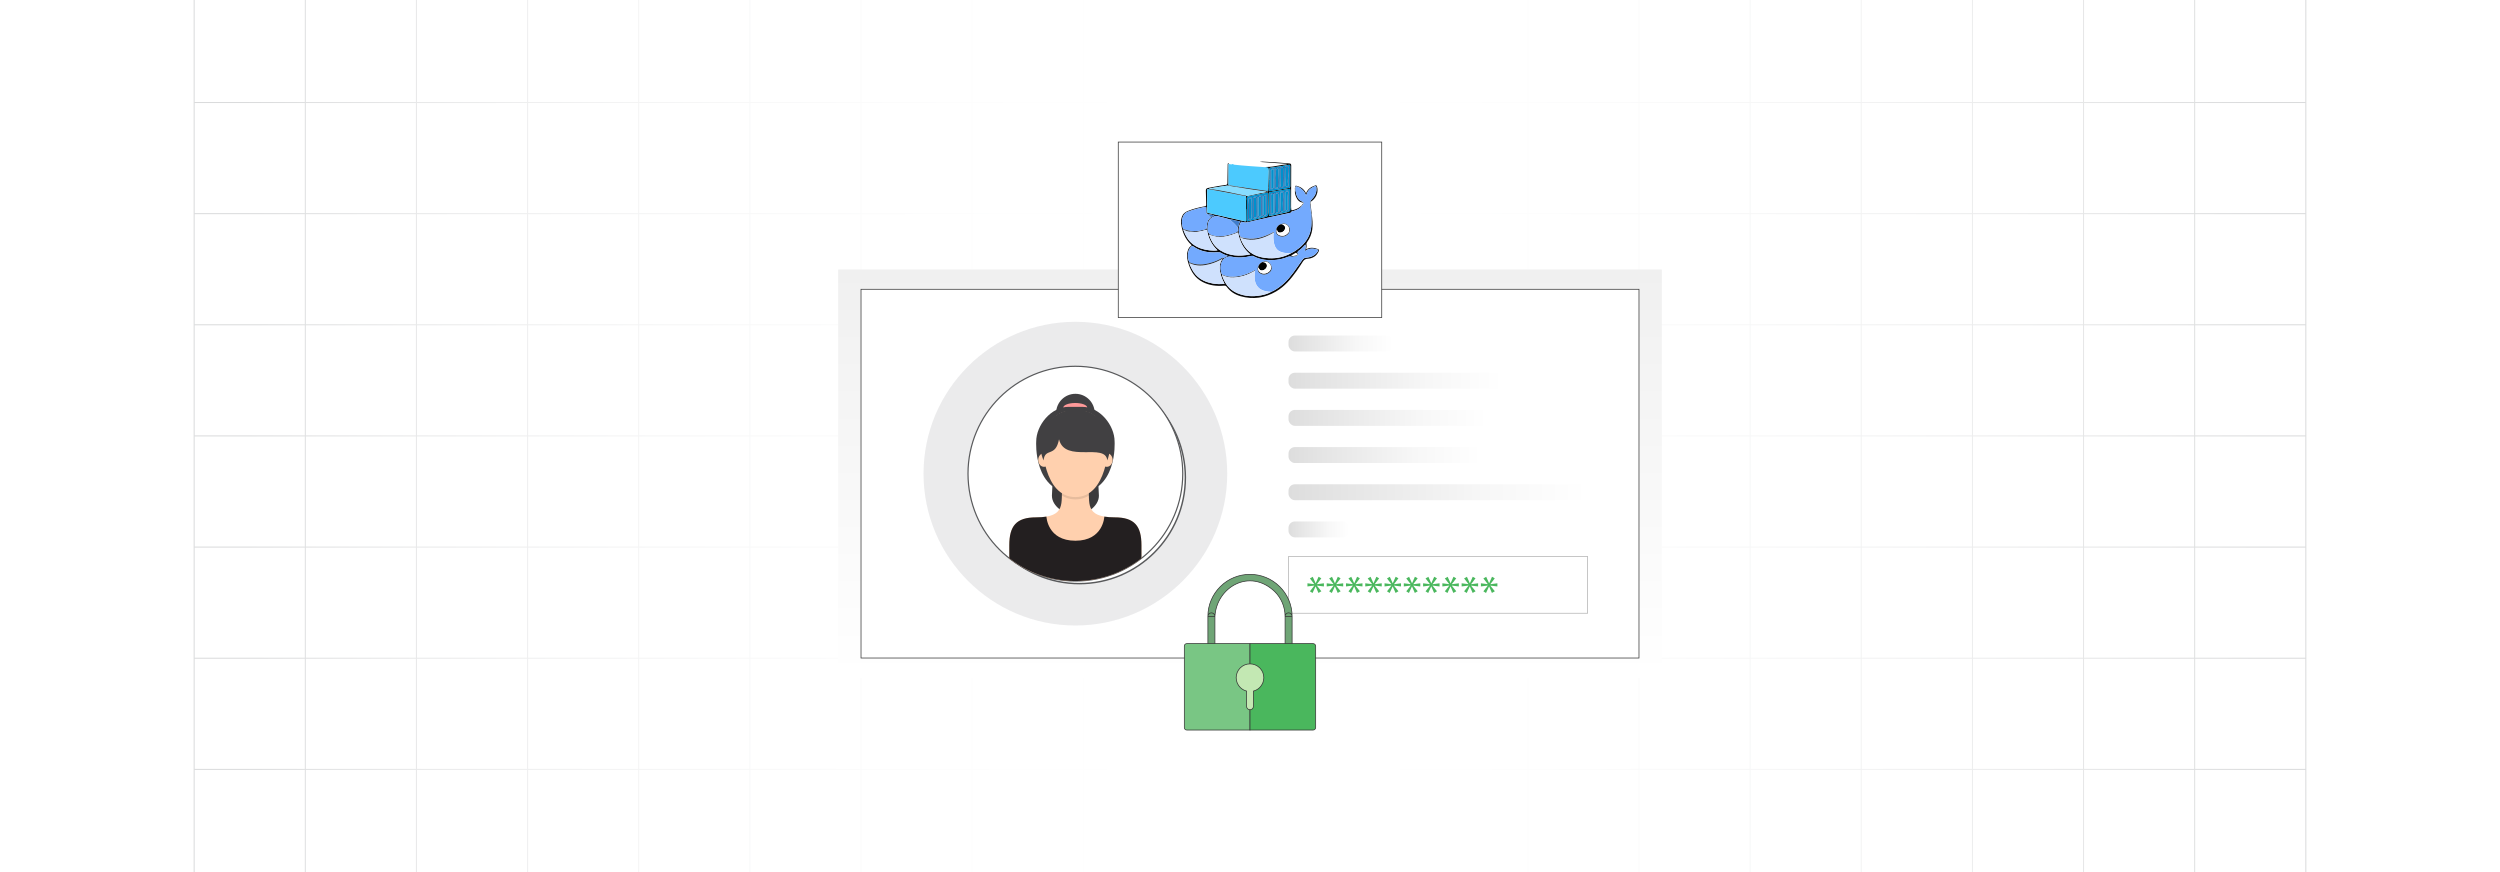 <?xml version="1.0" encoding="UTF-8"?><svg id="Layer_1" xmlns="http://www.w3.org/2000/svg" xmlns:xlink="http://www.w3.org/1999/xlink" viewBox="0 0 860 300"><defs><clipPath id="clippath"><rect y="-.038" width="860" height="300.076" fill="none" stroke-width="0"/></clipPath><clipPath id="clippath-1"><rect y="-.038" width="860" height="300.076" fill="none" stroke-width="0"/></clipPath><clipPath id="clippath-2"><rect y="-.038" width="860" height="300.076" fill="none" stroke-width="0"/></clipPath><linearGradient id="linear-gradient" x1="83.454" y1="149.981" x2="776.546" y2="149.981" gradientUnits="userSpaceOnUse"><stop offset="0" stop-color="#fff" stop-opacity="0"/><stop offset=".039" stop-color="#fff" stop-opacity=".179"/><stop offset=".087" stop-color="#fff" stop-opacity=".369"/><stop offset=".137" stop-color="#fff" stop-opacity=".539"/><stop offset=".189" stop-color="#fff" stop-opacity=".681"/><stop offset=".244" stop-color="#fff" stop-opacity=".797"/><stop offset=".301" stop-color="#fff" stop-opacity=".887"/><stop offset=".363" stop-color="#fff" stop-opacity=".951"/><stop offset=".432" stop-color="#fff" stop-opacity=".988"/><stop offset=".523" stop-color="#fff"/><stop offset=".583" stop-color="#fff" stop-opacity=".984"/><stop offset=".643" stop-color="#fff" stop-opacity=".937"/><stop offset=".703" stop-color="#fff" stop-opacity=".858"/><stop offset=".763" stop-color="#fff" stop-opacity=".747"/><stop offset=".823" stop-color="#fff" stop-opacity=".604"/><stop offset=".883" stop-color="#fff" stop-opacity=".428"/><stop offset=".943" stop-color="#fff" stop-opacity=".225"/><stop offset="1" stop-color="#fff" stop-opacity="0"/></linearGradient><linearGradient id="linear-gradient-2" x1="430" y1="233.166" x2="430" y2="92.706" gradientUnits="userSpaceOnUse"><stop offset=".004" stop-color="#fff"/><stop offset="1" stop-color="#f0f0f0"/></linearGradient><linearGradient id="linear-gradient-3" x1="443.247" y1="118.168" x2="479.178" y2="118.168" gradientUnits="userSpaceOnUse"><stop offset="0" stop-color="#ddd"/><stop offset=".136" stop-color="#e3e3e3"/><stop offset=".652" stop-color="#f7f7f7"/><stop offset="1" stop-color="#fff"/></linearGradient><linearGradient id="linear-gradient-4" y1="130.959" x2="516.905" y2="130.959" xlink:href="#linear-gradient-3"/><linearGradient id="linear-gradient-5" y1="143.75" x2="511.679" y2="143.75" xlink:href="#linear-gradient-3"/><linearGradient id="linear-gradient-6" y1="156.541" x2="509.555" y2="156.541" xlink:href="#linear-gradient-3"/><linearGradient id="linear-gradient-7" y1="169.332" x2="546.139" y2="169.332" xlink:href="#linear-gradient-3"/><linearGradient id="linear-gradient-8" y1="182.123" x2="464.152" y2="182.123" xlink:href="#linear-gradient-3"/><filter id="drop-shadow-1" filterUnits="userSpaceOnUse"><feOffset dx="1.354" dy="1.354"/><feGaussianBlur result="blur" stdDeviation="2.031"/><feFlood flood-color="#333" flood-opacity=".07"/><feComposite in2="blur" operator="in"/><feComposite in="SourceGraphic"/></filter></defs><rect y="0" width="860" height="300" rx="5" ry="5" fill="#fff" stroke-width="0"/><rect y="0" width="860" height="300" rx="5" ry="5" fill="#fff" stroke-width="0"/><g clip-path="url(#clippath)"><rect y="-.038" width="860" height="300" rx="5" ry="5" fill="#fff" stroke-width="0"/><rect x="66.787" y="-2.966" width="726.419" height="305.872" fill="none" stroke="#dadbdc" stroke-miterlimit="10" stroke-width=".353"/><polyline points="66.791 264.672 105.02 264.672 143.248 264.672 143.265 264.672 181.493 264.672 219.705 264.672 219.721 264.672 257.95 264.672 296.178 264.672 296.195 264.672 334.423 264.672 372.651 264.672 410.896 264.672 449.108 264.672 487.337 264.672 487.353 264.672 525.581 264.672 563.81 264.672 563.826 264.672 602.054 264.672 640.267 264.672 640.283 264.672 678.511 264.672 716.74 264.672 754.968 264.672 754.984 264.672 793.213 264.672" fill="none" stroke="#dadbdc" stroke-miterlimit="10" stroke-width=".353"/><polyline points="66.791 226.428 105.02 226.428 143.248 226.428 143.265 226.428 181.493 226.428 219.705 226.428 219.721 226.428 257.95 226.428 296.178 226.428 296.195 226.428 334.423 226.428 372.651 226.428 410.896 226.428 449.108 226.428 487.337 226.428 487.353 226.428 525.581 226.428 563.81 226.428 563.826 226.428 602.054 226.428 640.267 226.428 640.283 226.428 678.511 226.428 716.74 226.428 754.968 226.428 754.984 226.428 793.213 226.428" fill="none" stroke="#dadbdc" stroke-miterlimit="10" stroke-width=".353"/><polyline points="66.791 188.199 105.02 188.199 143.248 188.199 143.265 188.199 181.493 188.199 219.705 188.199 219.721 188.199 257.95 188.199 296.178 188.199 296.195 188.199 334.423 188.199 372.651 188.199 410.896 188.199 449.108 188.199 487.337 188.199 487.353 188.199 525.581 188.199 563.81 188.199 563.826 188.199 602.054 188.199 640.267 188.199 640.283 188.199 678.511 188.199 716.74 188.199 754.968 188.199 754.984 188.199 793.213 188.199" fill="none" stroke="#dadbdc" stroke-miterlimit="10" stroke-width=".353"/><polyline points="66.791 149.954 105.02 149.954 143.248 149.954 143.265 149.954 181.493 149.954 219.705 149.954 219.721 149.954 257.95 149.954 296.178 149.954 296.195 149.954 334.423 149.954 372.651 149.954 410.896 149.954 449.108 149.954 487.337 149.954 487.353 149.954 525.581 149.954 563.81 149.954 563.826 149.954 602.054 149.954 640.267 149.954 640.283 149.954 678.511 149.954 716.74 149.954 754.968 149.954 754.984 149.954 793.213 149.954" fill="none" stroke="#dadbdc" stroke-miterlimit="10" stroke-width=".353"/><polyline points="66.791 111.726 105.02 111.726 143.248 111.726 143.265 111.726 181.493 111.726 219.705 111.726 219.721 111.726 257.95 111.726 296.178 111.726 296.195 111.726 334.423 111.726 372.651 111.726 410.896 111.726 449.108 111.726 487.337 111.726 487.353 111.726 525.581 111.726 563.81 111.726 563.826 111.726 602.054 111.726 640.267 111.726 640.283 111.726 678.511 111.726 716.74 111.726 754.968 111.726 754.984 111.726 793.213 111.726" fill="none" stroke="#dadbdc" stroke-miterlimit="10" stroke-width=".353"/><polyline points="66.791 73.498 105.02 73.498 143.248 73.498 143.265 73.498 181.493 73.498 219.705 73.498 219.721 73.498 257.95 73.498 296.178 73.498 296.195 73.498 334.423 73.498 372.651 73.498 410.896 73.498 449.108 73.498 487.337 73.498 487.353 73.498 525.581 73.498 563.81 73.498 563.826 73.498 602.054 73.498 640.267 73.498 640.283 73.498 678.511 73.498 716.74 73.498 754.968 73.498 754.984 73.498 793.213 73.498" fill="none" stroke="#dadbdc" stroke-miterlimit="10" stroke-width=".353"/><polyline points="66.791 35.269 105.02 35.269 143.248 35.269 143.265 35.269 181.493 35.269 219.705 35.269 219.721 35.269 257.95 35.269 296.178 35.269 296.195 35.269 334.423 35.269 372.651 35.269 410.896 35.269 449.108 35.269 487.337 35.269 487.353 35.269 525.581 35.269 563.81 35.269 563.826 35.269 602.054 35.269 640.267 35.269 640.283 35.269 678.511 35.269 716.74 35.269 754.968 35.269 754.984 35.269 793.213 35.269" fill="none" stroke="#dadbdc" stroke-miterlimit="10" stroke-width=".353"/><polyline points="754.966 -2.982 754.966 -2.966 754.966 35.273 754.966 73.498 754.966 111.722 754.966 111.738 754.966 149.947 754.966 188.202 754.966 226.427 754.966 264.666 754.966 302.906" fill="none" stroke="#dadbdc" stroke-miterlimit="10" stroke-width=".353"/><polyline points="716.742 -2.982 716.742 -2.966 716.742 35.273 716.742 73.498 716.742 111.722 716.742 111.738 716.742 149.947 716.742 188.202 716.742 226.427 716.742 264.666 716.742 302.906" fill="none" stroke="#dadbdc" stroke-miterlimit="10" stroke-width=".353"/><polyline points="678.517 -2.982 678.517 -2.966 678.517 35.273 678.517 73.498 678.517 111.722 678.517 111.738 678.517 149.947 678.517 188.202 678.517 226.427 678.517 264.666 678.517 302.906" fill="none" stroke="#dadbdc" stroke-miterlimit="10" stroke-width=".353"/><polyline points="640.262 -2.982 640.262 -2.966 640.262 35.273 640.262 73.498 640.262 111.722 640.262 111.738 640.262 149.947 640.262 188.202 640.262 226.427 640.262 264.666 640.262 302.906" fill="none" stroke="#dadbdc" stroke-miterlimit="10" stroke-width=".353"/><polyline points="602.053 -2.982 602.053 -2.966 602.053 35.273 602.053 73.498 602.053 111.722 602.053 111.738 602.053 149.947 602.053 188.202 602.053 226.427 602.053 264.666 602.053 302.906" fill="none" stroke="#dadbdc" stroke-miterlimit="10" stroke-width=".353"/><polyline points="563.813 -2.982 563.813 -2.966 563.813 35.273 563.813 73.498 563.813 111.722 563.813 111.738 563.813 149.947 563.813 188.202 563.813 226.427 563.813 264.666 563.813 302.906" fill="none" stroke="#dadbdc" stroke-miterlimit="10" stroke-width=".353"/><polyline points="525.588 -2.982 525.588 -2.966 525.588 35.273 525.588 73.498 525.588 111.722 525.588 111.738 525.588 149.947 525.588 188.202 525.588 226.427 525.588 264.666 525.588 302.906" fill="none" stroke="#dadbdc" stroke-miterlimit="10" stroke-width=".353"/><polyline points="487.334 -2.982 487.334 -2.966 487.334 35.273 487.334 73.498 487.334 111.722 487.334 111.738 487.334 149.947 487.334 188.202 487.334 226.427 487.334 264.666 487.334 302.906" fill="none" stroke="#dadbdc" stroke-miterlimit="10" stroke-width=".353"/><polyline points="449.109 -2.982 449.109 -2.966 449.109 35.273 449.109 73.498 449.109 111.722 449.109 111.738 449.109 149.947 449.109 188.202 449.109 226.427 449.109 264.666 449.109 302.906" fill="none" stroke="#dadbdc" stroke-miterlimit="10" stroke-width=".353"/><polyline points="410.899 -2.982 410.899 -2.966 410.899 35.273 410.899 73.498 410.899 111.722 410.899 111.738 410.899 149.947 410.899 188.202 410.899 226.427 410.899 264.666 410.899 302.906" fill="none" stroke="#dadbdc" stroke-miterlimit="10" stroke-width=".353"/><polyline points="372.645 -2.982 372.645 -2.966 372.645 35.273 372.645 73.498 372.645 111.722 372.645 111.738 372.645 149.947 372.645 188.202 372.645 226.427 372.645 264.666 372.645 302.906" fill="none" stroke="#dadbdc" stroke-miterlimit="10" stroke-width=".353"/><polyline points="334.42 -2.982 334.42 -2.966 334.42 35.273 334.42 73.498 334.42 111.722 334.42 111.738 334.42 149.947 334.42 188.202 334.42 226.427 334.42 264.666 334.42 302.906" fill="none" stroke="#dadbdc" stroke-miterlimit="10" stroke-width=".353"/><polyline points="296.18 -2.982 296.18 -2.966 296.18 35.273 296.18 73.498 296.18 111.722 296.18 111.738 296.18 149.947 296.18 188.202 296.18 226.427 296.18 264.666 296.18 302.906" fill="none" stroke="#dadbdc" stroke-miterlimit="10" stroke-width=".353"/><polyline points="257.956 -2.982 257.956 -2.966 257.956 35.273 257.956 73.498 257.956 111.722 257.956 111.738 257.956 149.947 257.956 188.202 257.956 226.427 257.956 264.666 257.956 302.906" fill="none" stroke="#dadbdc" stroke-miterlimit="10" stroke-width=".353"/><polyline points="219.701 -2.982 219.701 -2.966 219.701 35.273 219.701 73.498 219.701 111.722 219.701 111.738 219.701 149.947 219.701 188.202 219.701 226.427 219.701 264.666 219.701 302.906" fill="none" stroke="#dadbdc" stroke-miterlimit="10" stroke-width=".353"/><polyline points="181.491 -2.982 181.491 -2.966 181.491 35.273 181.491 73.498 181.491 111.722 181.491 111.738 181.491 149.947 181.491 188.202 181.491 226.427 181.491 264.666 181.491 302.906" fill="none" stroke="#dadbdc" stroke-miterlimit="10" stroke-width=".353"/><polyline points="143.252 -2.982 143.252 -2.966 143.252 35.273 143.252 73.498 143.252 111.722 143.252 111.738 143.252 149.947 143.252 188.202 143.252 226.427 143.252 264.666 143.252 302.906" fill="none" stroke="#dadbdc" stroke-miterlimit="10" stroke-width=".353"/><polyline points="105.027 -2.982 105.027 -2.966 105.027 35.273 105.027 73.498 105.027 111.722 105.027 111.738 105.027 149.947 105.027 188.202 105.027 226.427 105.027 264.666 105.027 302.906" fill="none" stroke="#dadbdc" stroke-miterlimit="10" stroke-width=".353"/></g><g clip-path="url(#clippath-1)"><rect y="0" width="860" height="300" rx="5" ry="5" fill="#fff" stroke-width="0"/><g clip-path="url(#clippath-2)"><rect y="-.038" width="860" height="300" rx="5" ry="5" fill="#fff" stroke-width="0"/><rect x="66.787" y="-2.966" width="726.419" height="305.872" fill="none" stroke="#dadbdc" stroke-miterlimit="10" stroke-width=".353"/><polyline points="66.791 264.672 105.02 264.672 143.248 264.672 143.265 264.672 181.493 264.672 219.705 264.672 219.721 264.672 257.95 264.672 296.178 264.672 296.195 264.672 334.423 264.672 372.651 264.672 410.896 264.672 449.108 264.672 487.337 264.672 487.353 264.672 525.581 264.672 563.81 264.672 563.826 264.672 602.054 264.672 640.267 264.672 640.283 264.672 678.511 264.672 716.74 264.672 754.968 264.672 754.984 264.672 793.213 264.672" fill="none" stroke="#dadbdc" stroke-miterlimit="10" stroke-width=".353"/><polyline points="66.791 226.428 105.02 226.428 143.248 226.428 143.265 226.428 181.493 226.428 219.705 226.428 219.721 226.428 257.95 226.428 296.178 226.428 296.195 226.428 334.423 226.428 372.651 226.428 410.896 226.428 449.108 226.428 487.337 226.428 487.353 226.428 525.581 226.428 563.81 226.428 563.826 226.428 602.054 226.428 640.267 226.428 640.283 226.428 678.511 226.428 716.74 226.428 754.968 226.428 754.984 226.428 793.213 226.428" fill="none" stroke="#dadbdc" stroke-miterlimit="10" stroke-width=".353"/><polyline points="66.791 188.199 105.02 188.199 143.248 188.199 143.265 188.199 181.493 188.199 219.705 188.199 219.721 188.199 257.95 188.199 296.178 188.199 296.195 188.199 334.423 188.199 372.651 188.199 410.896 188.199 449.108 188.199 487.337 188.199 487.353 188.199 525.581 188.199 563.81 188.199 563.826 188.199 602.054 188.199 640.267 188.199 640.283 188.199 678.511 188.199 716.74 188.199 754.968 188.199 754.984 188.199 793.213 188.199" fill="none" stroke="#dadbdc" stroke-miterlimit="10" stroke-width=".353"/><polyline points="66.791 149.954 105.02 149.954 143.248 149.954 143.265 149.954 181.493 149.954 219.705 149.954 219.721 149.954 257.95 149.954 296.178 149.954 296.195 149.954 334.423 149.954 372.651 149.954 410.896 149.954 449.108 149.954 487.337 149.954 487.353 149.954 525.581 149.954 563.81 149.954 563.826 149.954 602.054 149.954 640.267 149.954 640.283 149.954 678.511 149.954 716.74 149.954 754.968 149.954 754.984 149.954 793.213 149.954" fill="none" stroke="#dadbdc" stroke-miterlimit="10" stroke-width=".353"/><polyline points="66.791 111.726 105.02 111.726 143.248 111.726 143.265 111.726 181.493 111.726 219.705 111.726 219.721 111.726 257.95 111.726 296.178 111.726 296.195 111.726 334.423 111.726 372.651 111.726 410.896 111.726 449.108 111.726 487.337 111.726 487.353 111.726 525.581 111.726 563.81 111.726 563.826 111.726 602.054 111.726 640.267 111.726 640.283 111.726 678.511 111.726 716.74 111.726 754.968 111.726 754.984 111.726 793.213 111.726" fill="none" stroke="#dadbdc" stroke-miterlimit="10" stroke-width=".353"/><polyline points="66.791 73.498 105.02 73.498 143.248 73.498 143.265 73.498 181.493 73.498 219.705 73.498 219.721 73.498 257.95 73.498 296.178 73.498 296.195 73.498 334.423 73.498 372.651 73.498 410.896 73.498 449.108 73.498 487.337 73.498 487.353 73.498 525.581 73.498 563.81 73.498 563.826 73.498 602.054 73.498 640.267 73.498 640.283 73.498 678.511 73.498 716.74 73.498 754.968 73.498 754.984 73.498 793.213 73.498" fill="none" stroke="#dadbdc" stroke-miterlimit="10" stroke-width=".353"/><polyline points="66.791 35.269 105.02 35.269 143.248 35.269 143.265 35.269 181.493 35.269 219.705 35.269 219.721 35.269 257.95 35.269 296.178 35.269 296.195 35.269 334.423 35.269 372.651 35.269 410.896 35.269 449.108 35.269 487.337 35.269 487.353 35.269 525.581 35.269 563.81 35.269 563.826 35.269 602.054 35.269 640.267 35.269 640.283 35.269 678.511 35.269 716.74 35.269 754.968 35.269 754.984 35.269 793.213 35.269" fill="none" stroke="#dadbdc" stroke-miterlimit="10" stroke-width=".353"/><polyline points="754.966 -2.982 754.966 -2.966 754.966 35.273 754.966 73.498 754.966 111.722 754.966 111.738 754.966 149.947 754.966 188.202 754.966 226.427 754.966 264.666 754.966 302.906" fill="none" stroke="#dadbdc" stroke-miterlimit="10" stroke-width=".353"/><polyline points="716.742 -2.982 716.742 -2.966 716.742 35.273 716.742 73.498 716.742 111.722 716.742 111.738 716.742 149.947 716.742 188.202 716.742 226.427 716.742 264.666 716.742 302.906" fill="none" stroke="#dadbdc" stroke-miterlimit="10" stroke-width=".353"/><polyline points="678.517 -2.982 678.517 -2.966 678.517 35.273 678.517 73.498 678.517 111.722 678.517 111.738 678.517 149.947 678.517 188.202 678.517 226.427 678.517 264.666 678.517 302.906" fill="none" stroke="#dadbdc" stroke-miterlimit="10" stroke-width=".353"/><polyline points="640.262 -2.982 640.262 -2.966 640.262 35.273 640.262 73.498 640.262 111.722 640.262 111.738 640.262 149.947 640.262 188.202 640.262 226.427 640.262 264.666 640.262 302.906" fill="none" stroke="#dadbdc" stroke-miterlimit="10" stroke-width=".353"/><polyline points="602.053 -2.982 602.053 -2.966 602.053 35.273 602.053 73.498 602.053 111.722 602.053 111.738 602.053 149.947 602.053 188.202 602.053 226.427 602.053 264.666 602.053 302.906" fill="none" stroke="#dadbdc" stroke-miterlimit="10" stroke-width=".353"/><polyline points="563.813 -2.982 563.813 -2.966 563.813 35.273 563.813 73.498 563.813 111.722 563.813 111.738 563.813 149.947 563.813 188.202 563.813 226.427 563.813 264.666 563.813 302.906" fill="none" stroke="#dadbdc" stroke-miterlimit="10" stroke-width=".353"/><polyline points="525.588 -2.982 525.588 -2.966 525.588 35.273 525.588 73.498 525.588 111.722 525.588 111.738 525.588 149.947 525.588 188.202 525.588 226.427 525.588 264.666 525.588 302.906" fill="none" stroke="#dadbdc" stroke-miterlimit="10" stroke-width=".353"/><polyline points="487.334 -2.982 487.334 -2.966 487.334 35.273 487.334 73.498 487.334 111.722 487.334 111.738 487.334 149.947 487.334 188.202 487.334 226.427 487.334 264.666 487.334 302.906" fill="none" stroke="#dadbdc" stroke-miterlimit="10" stroke-width=".353"/><polyline points="449.109 -2.982 449.109 -2.966 449.109 35.273 449.109 73.498 449.109 111.722 449.109 111.738 449.109 149.947 449.109 188.202 449.109 226.427 449.109 264.666 449.109 302.906" fill="none" stroke="#dadbdc" stroke-miterlimit="10" stroke-width=".353"/><polyline points="410.899 -2.982 410.899 -2.966 410.899 35.273 410.899 73.498 410.899 111.722 410.899 111.738 410.899 149.947 410.899 188.202 410.899 226.427 410.899 264.666 410.899 302.906" fill="none" stroke="#dadbdc" stroke-miterlimit="10" stroke-width=".353"/><polyline points="372.645 -2.982 372.645 -2.966 372.645 35.273 372.645 73.498 372.645 111.722 372.645 111.738 372.645 149.947 372.645 188.202 372.645 226.427 372.645 264.666 372.645 302.906" fill="none" stroke="#dadbdc" stroke-miterlimit="10" stroke-width=".353"/><polyline points="334.42 -2.982 334.42 -2.966 334.42 35.273 334.42 73.498 334.42 111.722 334.42 111.738 334.42 149.947 334.42 188.202 334.42 226.427 334.42 264.666 334.42 302.906" fill="none" stroke="#dadbdc" stroke-miterlimit="10" stroke-width=".353"/><polyline points="296.18 -2.982 296.18 -2.966 296.18 35.273 296.18 73.498 296.18 111.722 296.18 111.738 296.18 149.947 296.18 188.202 296.18 226.427 296.18 264.666 296.18 302.906" fill="none" stroke="#dadbdc" stroke-miterlimit="10" stroke-width=".353"/><polyline points="257.956 -2.982 257.956 -2.966 257.956 35.273 257.956 73.498 257.956 111.722 257.956 111.738 257.956 149.947 257.956 188.202 257.956 226.427 257.956 264.666 257.956 302.906" fill="none" stroke="#dadbdc" stroke-miterlimit="10" stroke-width=".353"/><polyline points="219.701 -2.982 219.701 -2.966 219.701 35.273 219.701 73.498 219.701 111.722 219.701 111.738 219.701 149.947 219.701 188.202 219.701 226.427 219.701 264.666 219.701 302.906" fill="none" stroke="#dadbdc" stroke-miterlimit="10" stroke-width=".353"/><polyline points="181.491 -2.982 181.491 -2.966 181.491 35.273 181.491 73.498 181.491 111.722 181.491 111.738 181.491 149.947 181.491 188.202 181.491 226.427 181.491 264.666 181.491 302.906" fill="none" stroke="#dadbdc" stroke-miterlimit="10" stroke-width=".353"/><polyline points="143.252 -2.982 143.252 -2.966 143.252 35.273 143.252 73.498 143.252 111.722 143.252 111.738 143.252 149.947 143.252 188.202 143.252 226.427 143.252 264.666 143.252 302.906" fill="none" stroke="#dadbdc" stroke-miterlimit="10" stroke-width=".353"/><polyline points="105.027 -2.982 105.027 -2.966 105.027 35.273 105.027 73.498 105.027 111.722 105.027 111.738 105.027 149.947 105.027 188.202 105.027 226.427 105.027 264.666 105.027 302.906" fill="none" stroke="#dadbdc" stroke-miterlimit="10" stroke-width=".353"/></g><rect x="83.454" y="-.038" width="693.093" height="300.038" fill="url(#linear-gradient)" stroke-width="0"/></g><rect x="288.327" y="92.706" width="283.345" height="140.46" fill="url(#linear-gradient-2)" stroke-width="0"/><rect x="296.19" y="99.513" width="267.62" height="126.847" fill="#fff" stroke="#333" stroke-miterlimit="10" stroke-width=".25"/><rect x="443.247" y="115.427" width="35.931" height="5.482" rx="2.196" ry="2.196" fill="url(#linear-gradient-3)" stroke-width="0"/><rect x="443.247" y="128.218" width="73.658" height="5.482" rx="2.196" ry="2.196" fill="url(#linear-gradient-4)" stroke-width="0"/><rect x="443.247" y="141.009" width="68.432" height="5.482" rx="2.196" ry="2.196" fill="url(#linear-gradient-5)" stroke-width="0"/><rect x="443.247" y="153.8" width="66.308" height="5.482" rx="2.196" ry="2.196" fill="url(#linear-gradient-6)" stroke-width="0"/><rect x="443.247" y="166.591" width="102.892" height="5.482" rx="2.196" ry="2.196" fill="url(#linear-gradient-7)" stroke-width="0"/><rect x="443.247" y="179.382" width="20.905" height="5.482" rx="2.196" ry="2.196" fill="url(#linear-gradient-8)" stroke-width="0"/><rect x="443.247" y="191.434" width="102.892" height="19.52" fill="#fff" stroke="#b1b1b1" stroke-miterlimit="10" stroke-width=".25"/><path d="M454.534,198.942l-1.517,1.996v.032l2.411-.319v1.086l-2.411-.287v.032l1.533,1.917-1.006.575-.958-2.236h-.031l-1.039,2.252-.91-.575,1.517-1.948v-.032l-2.364.303v-1.086l2.348.304v-.032l-1.502-1.948.975-.559.99,2.22h.033l.974-2.235.958.543Z" fill="#4ab75d" stroke-width="0"/><path d="M461.164,198.942l-1.517,1.996v.032l2.411-.319v1.086l-2.411-.287v.032l1.533,1.917-1.006.575-.958-2.236h-.031l-1.039,2.252-.91-.575,1.517-1.948v-.032l-2.364.303v-1.086l2.348.304v-.032l-1.502-1.948.974-.559.991,2.22h.031l.975-2.235.958.543Z" fill="#4ab75d" stroke-width="0"/><path d="M467.795,198.942l-1.517,1.996v.032l2.411-.319v1.086l-2.411-.287v.032l1.533,1.917-1.006.575-.958-2.236h-.031l-1.039,2.252-.91-.575,1.517-1.948v-.032l-2.364.303v-1.086l2.348.304v-.032l-1.502-1.948.974-.559.991,2.22h.031l.975-2.235.958.543Z" fill="#4ab75d" stroke-width="0"/><path d="M474.425,198.942l-1.517,1.996v.032l2.411-.319v1.086l-2.411-.287v.032l1.533,1.917-1.006.575-.958-2.236h-.031l-1.039,2.252-.91-.575,1.517-1.948v-.032l-2.364.303v-1.086l2.348.304v-.032l-1.502-1.948.975-.559.99,2.22h.033l.974-2.235.958.543Z" fill="#4ab75d" stroke-width="0"/><path d="M481.056,198.942l-1.517,1.996v.032l2.411-.319v1.086l-2.411-.287v.032l1.533,1.917-1.006.575-.958-2.236h-.031l-1.039,2.252-.91-.575,1.517-1.948v-.032l-2.364.303v-1.086l2.348.304v-.032l-1.502-1.948.975-.559.99,2.22h.033l.974-2.235.958.543Z" fill="#4ab75d" stroke-width="0"/><path d="M487.686,198.942l-1.517,1.996v.032l2.411-.319v1.086l-2.411-.287v.032l1.533,1.917-1.006.575-.958-2.236h-.031l-1.039,2.252-.91-.575,1.517-1.948v-.032l-2.364.303v-1.086l2.348.304v-.032l-1.502-1.948.974-.559.991,2.22h.031l.975-2.235.958.543Z" fill="#4ab75d" stroke-width="0"/><path d="M494.317,198.942l-1.517,1.996v.032l2.411-.319v1.086l-2.411-.287v.032l1.533,1.917-1.006.575-.958-2.236h-.031l-1.039,2.252-.91-.575,1.517-1.948v-.032l-2.364.303v-1.086l2.348.304v-.032l-1.502-1.948.974-.559.991,2.22h.031l.975-2.235.958.543Z" fill="#4ab75d" stroke-width="0"/><path d="M500.947,198.942l-1.517,1.996v.032l2.411-.319v1.086l-2.411-.287v.032l1.533,1.917-1.006.575-.958-2.236h-.031l-1.039,2.252-.91-.575,1.517-1.948v-.032l-2.364.303v-1.086l2.348.304v-.032l-1.502-1.948.975-.559.99,2.22h.033l.974-2.235.958.543Z" fill="#4ab75d" stroke-width="0"/><path d="M507.577,198.942l-1.517,1.996v.032l2.411-.319v1.086l-2.411-.287v.032l1.533,1.917-1.006.575-.958-2.236h-.031l-1.039,2.252-.91-.575,1.517-1.948v-.032l-2.364.303v-1.086l2.348.304v-.032l-1.502-1.948.974-.559.991,2.22h.031l.975-2.235.958.543Z" fill="#4ab75d" stroke-width="0"/><path d="M514.208,198.942l-1.517,1.996v.032l2.411-.319v1.086l-2.411-.287v.032l1.533,1.917-1.006.575-.958-2.236h-.031l-1.039,2.252-.91-.575,1.517-1.948v-.032l-2.364.303v-1.086l2.348.304v-.032l-1.502-1.948.974-.559.991,2.22h.031l.975-2.235.958.543Z" fill="#4ab75d" stroke-width="0"/><path d="M369.931,215.172c-28.803,0-52.236-23.433-52.236-52.237s23.433-52.235,52.236-52.235,52.237,23.433,52.237,52.235-23.433,52.237-52.237,52.237Z" fill="#b1b3b5" opacity=".26" stroke-width="0"/><circle cx="369.931" cy="162.936" r="36.481" fill="#fff" filter="url(#drop-shadow-1)" stroke="#58595b" stroke-miterlimit="10" stroke-width=".504"/><circle id="Background" cx="369.931" cy="162.936" r="36.938" fill="#fff" stroke="#58595b" stroke-miterlimit="10" stroke-width=".414"/><g id="Shopkeeper"><path d="M378.021,170.516c0,3.666-4.415,6.637-8.08,6.637h0c-3.666,0-8.08-2.972-8.08-6.637l1.443-28.409c0-3.666,2.972-6.637,6.637-6.637h0c3.666,0,6.637,2.972,6.637,6.637l1.443,28.409Z" fill="#414042" stroke-width="0"/><ellipse cx="369.884" cy="140.213" rx="4.12" ry="1.585" fill="#f99" stroke-width="0"/><path d="M372.281,139.954h-4.681c-6.155,0-11.145,6.432-11.145,11.915,0,0-1.171,17.886,13.485,17.886s13.485-17.886,13.485-17.886c-0-5.484-4.99-11.915-11.145-11.915Z" fill="#414042" stroke-width="0"/><path d="M362.025,167.27l-.165,3.246c0,3.666,4.415,6.637,8.08,6.637s8.08-2.972,8.08-6.637l-.165-3.246c-1.915,1.504-4.481,2.487-7.915,2.487s-6-.982-7.915-2.487Z" isolation="isolate" opacity=".1" stroke-width="0"/><path d="M383.455,177.969c-10.741,0-8.345-5.268-9.074-10.542h-8.902c-.729,5.274,1.668,10.542-9.074,10.542-6.864,0-9.207,3.008-9.207,9.626v4.458c6.268,4.9,14.158,7.822,22.731,7.822s16.463-2.921,22.731-7.822v-4.459c0-6.618-2.342-9.626-9.207-9.626Z" fill="#ffd0ae" stroke-width="0"/><path d="M374.565,170.486c-.023-.904-.054-1.837-.183-2.77h-8.902c-.128.929-.16,1.858-.183,2.758,1.288.826,2.819,1.322,4.644,1.322,1.815 0,3.341-.491,4.624-1.309Z" isolation="isolate" opacity=".1" stroke-width="0"/><path d="M383.455,177.969c-1.401,0-2.577-.09-3.568-.258,0,0-.309,8.3-9.957,8.3s-9.957-8.3-9.957-8.3c-.99.168-2.166.258-3.567.258-6.864,0-9.207,3.008-9.207,9.626v4.458c6.268,4.9,14.158,7.822,22.731,7.822s16.463-2.921,22.731-7.822v-4.459c0-6.618-2.342-9.626-9.207-9.626Z" fill="#231f20" stroke-width="0"/><ellipse cx="359.136" cy="158.238" rx="1.991" ry="2.348" fill="#ffd0ae" stroke-width="0"/><ellipse cx="380.746" cy="158.238" rx="1.991" ry="2.348" fill="#ffd0ae" stroke-width="0"/><path d="M371.921,141.389h-3.96c-5.207,0-9.429,6.107-9.429,11.315,0,0,.305,18.292,11.409,18.292s11.409-18.292,11.409-18.292c-0-5.207-4.221-11.315-9.429-11.315Z" fill="#ffd0ae" stroke-width="0"/><path d="M371.921,141.189h-3.96c-5.207,0-12.939,7.655-8.988,17.193.536-4.559,4.109-.881,5.331-7.259,2.025,8.358,15.998,1.017,16.606,7.259,3.645-9.875-3.781-17.193-8.989-17.193Z" fill="#414042" stroke-width="0"/><path d="M380.001,177.705c-.109-.019-.215-.038-.319-.059" isolation="isolate" opacity=".1" stroke-width="0"/><path d="M360.469,177.647c-.104.021-.211.04-.319.059" isolation="isolate" opacity=".1" stroke-width="0"/></g><g id="Layer_1-2"><path d="M440.227,201.81c2.626,2.626,4.256,6.241,4.256,10.214h-2.416c0-3.313-1.355-6.324-3.539-8.507-8.626-8.246-20.023-1.564-20.596,8.507h-2.416c0-3.974,1.63-7.589,4.256-10.214,5.639-5.637,14.815-5.637,20.454,0h0ZM444.483,212.025v9.68h-2.416v-9.68c0-.667.541-1.208,1.208-1.208s1.208.541,1.208,1.208h0ZM417.933,212.025v9.68h-2.416v-9.68c0-.667.541-1.208,1.208-1.208s1.208.541,1.208,1.208h0Z" fill="#6fa576" stroke="#333" stroke-miterlimit="10" stroke-width=".25"/><path d="M430,221.407h-21.722c-.505,0-.871.366-.871.872v27.979c0,.506.365.873.871.873h21.722v-29.723h0Z" fill="#79c684" fill-rule="evenodd" stroke="#333" stroke-miterlimit="10" stroke-width=".25"/><path d="M451.721,221.407h-21.721v6.964h.017s-.01,15.796-.01,15.796h-.007v6.964h21.721c.467,0,.871-.403.871-.873v-27.979c0-.469-.404-.872-.871-.872h0Z" fill="#4ab75d" fill-rule="evenodd" stroke="#333" stroke-miterlimit="10" stroke-width=".25"/><path d="M433.363,229.763c-.861-.861-2.05-1.393-3.363-1.393s-2.502.532-3.363,1.393c-.861.861-1.393,2.05-1.393,3.363s.532,2.502,1.393,3.363c.592.592,1.339,1.028,2.174,1.243v5.244c0,.657.532,1.189,1.189,1.189s1.189-.532,1.189-1.189v-5.244c.836-.215,1.582-.652,2.174-1.243.861-.861,1.393-2.05,1.393-3.363s-.532-2.502-1.393-3.363h0Z" fill="#c3e8b3" fill-rule="evenodd" stroke="#333" stroke-miterlimit="10" stroke-width=".25"/></g><rect x="384.682" y="48.87" width="90.636" height="60.364" fill="#fff" stroke="#333" stroke-miterlimit="10" stroke-width=".25"/><path d="M449.324,67.251h-.062c.016.031.016.078.031.109.016-.031.016-.078.031-.109Z" fill="#fefefe" stroke-width="0"/><path d="M436.254,65.008c.016-.109.031-.203.062-.312-.062.093-.062.203-.062.312Z" fill="#080809" stroke-width="0"/><path d="M453.265,85.648c-1.324-.483-2.617-.639-3.957.109.078-.545.234-1.044.125-1.558-.078-.374.016-.639.234-.95.935-1.277,1.511-2.695,1.745-4.268.265-1.807.047-3.599-.171-5.374h0c-.171.187-.047.421-.125.623.031,1.558.125,3.116-.171,4.658-.498,2.664-1.947,4.751-4.019,6.434-.857.701-1.776,1.324-2.788,1.792h0c-2.804,1.527-5.795,2.025-8.942,1.605-2.446-.312-4.642-1.168-6.356-3.038-1.059-1.168-1.714-2.555-2.274-4.081.327.14.592.249.841.358v-.203c-.903-.187-1.09-.872-1.215-1.636-.218-1.215-.078-2.368.53-3.458.109-.187.203-.452.483-.343,1.34.514,2.586,0,3.848-.296,4.19-.997,8.412-1.823,12.602-2.757.234-.047.467-.062.561-.358.078-.234.374-.203.576-.265,1.168-.343,2.305-.748,3.053-1.823l-.125-.125c-.685.763-1.558,1.168-2.524,1.464-.997.296-.997.312-1.044-.701-.016-.156-.016-.327-.016-.483.016-4.673.016-9.347.047-14.02,0-.498-.14-.685-.623-.732-3.1-.265-6.216-.53-9.316-.639-.234.125-.53-.062-.748.125,3.038.218,6.075.436,9.113.654,0,.062.016.109.016.171-2.274.156-4.471.919-6.776.888h0c-.203.078-.436-.047-.623.109v.016q1.2.093,1.184,1.308c-.047,1.76-.093,3.505-.14,5.265,0,.203.016.405.031.608.016.561.218,1.2-.639,1.34-1.947.296-3.863.763-5.779,1.168-.389.078-.779.218-1.184.156h0c-.047.047-.109.093-.156.14.265.608.047,1.231.062,1.838.031,2.119.031,4.237.062,6.356,0,.389-.078.483-.467.389-4.206-.966-8.428-1.932-12.634-2.866-.343-.078-.296-.265-.296-.483v-6.683c0-.187.016-.374,0-.545-.062-.389.109-.514.467-.452h0c.093-.031.171-.078.265-.109-.016-.016-.047-.016-.047-.031-.016-.016-.016-.047-.031-.078.608-.109,1.231-.249,1.838-.343,1.418-.234,2.835-.452,4.253-.654.249-.031.53,0,.779.016.047-.031.078-.078.125-.109-.436-.078-.343-.436-.343-.717v-6.589c-.171-.156.53-.047.078-.28-.374-.062-.312.203-.327.421-.031,2.087-.093,4.175-.093,6.262,0,.561-.187.701-.701.763-1.994.234-3.957.639-5.92,1.013-.701.14-.81.436-.794,1.044.062,1.558.047,3.116.109,4.673.016.389-.078.53-.498.608-2.01.358-4.003.841-5.888,1.636-.888.374-1.589.935-1.932,1.885-.28.779-.421,1.573-.312,2.383.343,2.788,1.355,5.281,3.412,7.259.187.187.312.296,0,.483-.639.374-.919,1.013-1.122,1.667-.498,1.589-.171,3.131.327,4.642.857,2.602,2.29,4.782,4.798,6.075,2.337,1.2,4.845,1.496,7.415,1.262.405-.031.623.078.857.389,1.2,1.636,2.835,2.679,4.767,3.24,4.315,1.246,8.396.592,12.229-1.636,2.944-1.714,5.094-4.284,7.041-7.01.763-1.059,1.464-2.181,2.181-3.287.389-.592.841-.903,1.605-.95,1.714-.109,3.069-.888,3.832-2.539.218-.483.078-.67-.374-.826ZM436.55,61.814h.14c0-1.2.016-2.383,0-3.583,0-.389.14-.514.514-.561,2.01-.249,4.003-.545,5.982-.95.53-.109.654.031.654.545-.031,2.243-.016,4.502,0,6.745,0,.436-.125.592-.545.654-2.119.343-4.222.717-6.34,1.09-.405.078-.421-.125-.421-.421.016-1.168.016-2.337.016-3.521ZM437.017,66.082c2.119-.358,4.222-.717,6.34-1.09.405-.078.467.078.467.452,0,1.885.031,3.77.047,5.655,0,.078,0,.156.016.249q.062,1.402-1.355,1.714c-1.823.389-3.645.779-5.452,1.215-.53.125-.576-.031-.561-.467.016-1.2,0-2.383,0-3.583h0c0-1.168.016-2.352-.016-3.521.016-.436.171-.561.514-.623ZM428.885,71.987h.062c0-1.277.016-2.555,0-3.832,0-.405.156-.576.545-.654,2.087-.389,4.175-.779,6.247-1.2.717-.14.53.374.545.685.047,2.01.062,4.019.078,6.013q.016,1.371-1.324,1.714c-1.885.467-3.77.903-5.655,1.386-.436.109-.498-.016-.483-.421,0-1.215-.016-2.446-.016-3.692ZM430.1,87.502c-3.723.763-7.181.608-10.375-1.402-1.994-1.262-3.084-3.193-3.863-5.452,3.505,1.651,6.761.639,10.032-.701.53,2.96,1.698,5.561,4.206,7.555ZM418.557,74.292c1.418.389,2.866.654,4.253,1.122h0c1.044.062,2.041.467,3.069.623.234.031.467.093.794.171-.452.654-.639,1.386-.826,2.134.031,1.402.031,1.418-1.293,1.901-2.072.763-4.19,1.231-6.402.919-.093-.016-.203-.031-.296-.047-2.056-.405-2.555-.997-2.446-3.116.109-1.978.748-3.116,2.57-3.661.187-.062.358-.093.576-.047ZM407.17,79.293c-.047-.109-.156-.28.078-.343v-.125c-.125-.093-.28-.156-.327-.343-.436-1.449-.545-2.882.171-4.3.312-.623.779-1.059,1.433-1.324,1.963-.794,3.988-1.293,6.06-1.682.327-.062.389.078.389.343.016.452.016.888.047,1.34.016.218-.062.452.14.623.841.187,1.667.374,2.633.592-.498.28-.903.498-1.293.701-1.075.872-1.371,2.056-1.34,3.349.016.436-.109.623-.545.748-1.48.436-2.991.67-4.533.639h0c-.234.093-.53-.078-.748.125,1.869.358,3.661,0,5.437-.545.234-.078.452-.187.514.218.421,2.633,1.542,4.907,3.552,6.808-.95.14-1.823.093-2.695,0-2.119-.234-4.113-.826-5.811-2.165-1.573-1.215-2.508-2.851-3.162-4.658ZM417.249,97.534c-2.274-.421-4.346-1.246-5.92-3.022-.981-1.106-1.605-2.415-2.15-3.77-.203-.156-.078-.312,0-.467-.639-1.137-.685-2.337-.421-3.567.156-.732.483-1.371,1.028-1.885.234-.234.452-.234.732-.031,2.461,1.745,5.25,2.196,8.178,1.994.561-.031,1.059-.031,1.558.312.623.421,1.355.623,2.087.903-.592.312-1.153.608-1.714.903v.016s-.016,0-.016.016c-1.324,1.776-1.168,3.708-.623,5.686.28,1.028.717,1.994,1.262,3.006-1.371.14-2.695.14-4.003-.093ZM453.28,86.536c-.919,1.402-2.321,1.994-3.91,2.103-.639.047-1.013.312-1.34.763-1.044,1.449-2.041,2.913-3.1,4.362-1.854,2.524-3.988,4.736-6.776,6.247-.312.171-.654.296-.981.452h0c-1.09.608-2.274.935-3.489,1.153-2.773.498-5.499.343-8.132-.794-2.742-1.184-4.268-3.38-5.219-6.231,1.324.639,2.617.935,3.988.872,2.57-.125,4.954-.903,7.166-2.196.062-.047.14-.062.218-.109-.031-.062.265-.234-.031-.203-.234.031-.436.218-.639.327-2.508,1.293-5.125,2.087-7.976,1.885-.857-.062-1.667-.312-2.446-.639-.187-.078-.343-.187-.405-.405-.436-1.511-.53-2.975.28-4.409.561-.997,1.963-1.667,3.084-1.433,2.305.483,4.58.343,6.839-.218.249-.062.452-.093.685.031,2.524,1.324,5.203,1.62,7.991,1.293,1.371-.156,2.695-.514,3.972-1.028.296-.125.576-.187.888-.109.498.125.997.078,1.496-.062-.125-.031-.265-.078-.389-.109-.296-.047-.608.031-.935-.156.53-.312,1.044-.608,1.542-.919.171-.093.28-.078.389.093.109.187.265.343.405.53.047.031.093.093.14.093.109,0,.156-.078.078-.156-.779-.857-.047-1.215.53-1.651.685-.498,1.215-1.168,1.869-1.807.234.81.047,1.496-.249,2.305,1.355-1.044,2.742-1.028,4.206-.608.53.125.498.358.249.732Z" fill="#080809" stroke-width="0"/><path d="M445.647,64.462c.047-.156-.031-.358.296-.312,1.308.171,2.929,1.636,3.318,3.1h.062c.296-1.075.779-1.901,1.636-2.461.389-.265.81-.452,1.215-.67.498-.265.623-.016.67.421.125,1.246-.203,2.368-.981,3.334-.343.421-.717.81-1.075,1.215h0c.016.109.047.218.156.265.156-.093.312-.187.452-.296,1.542-1.2,2.212-3.24,1.651-4.907-.125-.358-.249-.483-.654-.343-1.418.467-2.555,1.215-3.116,2.679-.654-1.402-1.745-2.181-3.178-2.555-.389-.109-.592-.047-.545.405.031.047.062.078.093.125h0Z" fill="#101214" stroke-width="0"/><path d="M448.28,69.478c-1.76-.592-2.305-2.041-2.586-3.676-.016-.078-.016-.156-.031-.234h0c-.062-.047-.14-.078-.203-.125-.093.888.125,1.729.483,2.508.467,1.013,1.2,1.714,2.399,1.745.047,0,.078-.016.125-.016-.016-.109-.093-.171-.187-.203Z" fill="#101214" stroke-width="0"/><path d="M450.788,69.089c-.016.062-.031.125-.047.187-.171.685-.078,1.386.016,2.072.109.794.218,1.573.312,2.368.016.171.047.343.062.514.078-.203-.062-.436.125-.623h0c-.14-1.059-.28-2.103-.405-3.162-.047-.358-.203-.748.109-1.09-.125-.047-.156-.156-.171-.265Z" fill="#242c35" stroke-width="0"/><path d="M445.663,65.475c0-.327,0-.654-.016-.981v-.031c-.031-.047-.062-.078-.093-.125-.171.358-.14.732-.093,1.106.062.047.14.078.203.125,0-.031,0-.062,0-.093Z" fill="#343b44" stroke-width="0"/><path d="M447.906,70.771c.296-.28.561-.592.545-1.044v-.031c-.047,0-.078.016-.125.016-.031.421-.421.623-.592.966h0l.125.125c.031-.016.047-.031.047-.031Z" fill="#3d4a5b" stroke-width="0"/><path d="M450.757,71.348c-.093-.701-.187-1.386-.016-2.072.016-.062.031-.125.047-.187h0c.358-.405.748-.794,1.075-1.215.763-.981,1.106-2.087.981-3.334-.047-.436-.171-.685-.67-.421-.405.218-.826.421-1.215.67-.857.561-1.34,1.386-1.636,2.461-.016.031-.016.078-.031.109,0-.031-.016-.078-.031-.109-.389-1.464-2.01-2.929-3.318-3.1-.327-.047-.249.156-.296.312h0v.031c0,.327,0,.654.016.981v.093h0c.016.078.016.156.031.234.28,1.636.826,3.084,2.586,3.676.093.031.171.093.187.203v.031c.016.452-.249.763-.545,1.044l-.031.031c-.748,1.075-1.885,1.48-3.053,1.823-.203.062-.483.031-.576.265-.109.296-.327.312-.561.358-4.206.935-8.428,1.76-12.602,2.757-1.262.296-2.508.826-3.848.296-.28-.109-.374.156-.483.343-.608,1.09-.748,2.243-.53,3.458.14.763.327,1.464,1.215,1.636.016,0,.047.016.062.016,3.334.935,6.418.093,9.425-1.34.203-.093.405-.187.592-.296h0c.187-.109.358-.265.545-.312.265-.062.062.125.062.203h0c-.156,1.324-.14,2.633.187,3.941.53,2.072,1.854,2.851,3.957,3.1.514.062,1.028.031,1.542.016h.327c1.013-.467,1.932-1.09,2.788-1.792,2.072-1.682,3.505-3.754,4.019-6.434.296-1.542.203-3.1.171-4.658-.016-.171-.047-.343-.062-.514-.109-.732-.203-1.511-.312-2.305ZM443.529,79.947c-.639,1.215-2.196,1.776-3.427,1.231-1.028-.452-1.418-1.418-1.028-2.493.327-.872.888-1.511,1.854-1.667.717-.296,1.636-.078,2.196.545.639.685.779,1.573.405,2.383Z" fill="#73aafe" stroke-width="0"/><path d="M453.031,85.788c-1.464-.405-2.851-.436-4.206.608.296-.794.483-1.496.249-2.305-.654.639-1.184,1.308-1.869,1.807-.576.421-1.308.794-.53,1.651.078.078.031.156-.078.156-.047,0-.093-.062-.14-.093-.047.062-.093.125-.14.187h0c-.187.405-.592.265-.903.374-.498.14-.997.187-1.496.062-.312-.078-.592-.016-.888.109-1.277.53-2.602.872-3.972,1.028-2.788.327-5.468.031-7.991-1.293-.234-.125-.436-.093-.685-.031-2.259.576-4.549.701-6.839.218-1.122-.234-2.524.421-3.084,1.433-.81,1.433-.717,2.897-.28,4.409.062.218.218.327.405.405.779.343,1.589.576,2.446.639,2.851.218,5.468-.592,7.976-1.885.218-.109.421-.296.639-.327.312-.047,0,.125.031.203.156.296-.031.576-.062.857-.14,1.823-.062,3.614,1.355,5.0.95.919,2.212,1.184,3.474,1.34.234.031.483-.062.701.093h0c.327-.156.67-.28.981-.452,2.788-1.511,4.923-3.723,6.776-6.247,1.059-1.433,2.056-2.913,3.1-4.362.327-.452.701-.732,1.34-.763,1.589-.093,2.991-.685,3.91-2.103.28-.343.312-.576-.218-.717ZM436.332,93.967c-.919.545-1.869.623-2.82.062-.826-.483-1.075-1.386-.717-2.321.312-.888.888-1.464,1.807-1.698,1.215-.421,2.368.234,2.788,1.573.203,1.059-.171,1.854-1.059,2.383Z" fill="#73aafe" stroke-width="0"/><path d="M418.838,65.631c-.95-.187-1.916-.343-2.882-.514-.078-.016-.14-.031-.218-.031h0c-.358-.062-.53.062-.467.452.031.171,0,.358,0,.545v6.683c0,.203-.047.405.296.483,4.222.935,8.428,1.901,12.634,2.866.389.093.467,0,.467-.389-.031-2.119-.031-4.237-.062-6.356-.016-.608.203-1.246-.062-1.838-.016,0-.031,0-.062-.016-3.225-.639-6.434-1.262-9.643-1.885Z" fill="#4ccafe" stroke-width="0"/><path d="M424.586,56.658c-.14-.016-.296,0-.296-.203-.109,0-.203,0-.312-.016h-.047c-.343.249-.701.031-1.044,0-.093-.016-.203-.016-.296.016,0,2.196-.016,4.393,0,6.589,0,.28-.093.639.343.717h.047c.857.109,1.729.203,2.57.436,2.399.343,4.798.685,7.197,1.044.919.14,1.838.249,2.757.405.234.031.389.062.498.062.234,0,.249-.156.265-.654v-.047c0-.109,0-.203.062-.312-.016-.203-.031-.405-.031-.608.047-1.76.109-3.505.14-5.265.031-1.215.016-1.215-1.184-1.308h-.016c-3.567-.265-7.119-.452-10.655-.857Z" fill="#4ccafe" stroke-width="0"/><path d="M442.282,87.081c-2.103-.249-3.427-1.044-3.957-3.1-.343-1.308-.343-2.617-.187-3.941-.031.016-.062.031-.109.047-.125.062-.249.125-.374.187-3.193,1.76-6.511,2.835-10.172,1.682-.016,0-.031,0-.047-.016-.265-.109-.514-.218-.841-.358.561,1.527,1.215,2.913,2.274,4.081,1.714,1.869,3.91,2.726,6.356,3.038,3.147.405,6.138-.093,8.942-1.605h-.327c-.53.016-1.044.047-1.558-.016Z" fill="#cfe1fd" stroke-width="0"/><path d="M436.472,100.354c-1.277-.156-2.539-.421-3.474-1.34-1.418-1.386-1.496-3.178-1.355-5.0.016-.28.218-.561.062-.857-.078.031-.156.062-.218.109-2.212,1.308-4.58,2.072-7.166,2.196-1.371.062-2.664-.218-3.988-.872.95,2.851,2.493,5.047,5.219,6.231,2.617,1.137,5.343,1.293,8.132.794,1.215-.218,2.399-.545,3.489-1.153h0c-.218-.156-.467-.078-.701-.109Z" fill="#cfe1fd" stroke-width="0"/><path d="M415.878,80.648c.779,2.259,1.854,4.19,3.863,5.452,3.193,2.01,6.652,2.15,10.375,1.402-2.508-1.994-3.676-4.596-4.206-7.54-3.271,1.34-6.527,2.337-10.032.685Z" fill="#cfe1fd" stroke-width="0"/><path d="M410.067,79.542c1.542.031,3.053-.187,4.533-.639.436-.125.545-.312.545-.748-.031-1.293.265-2.493,1.34-3.349-.203-.685-.903-.857-1.34-1.293h0c-.203-.171-.125-.405-.14-.623-.016-.452-.031-.888-.047-1.34,0-.265-.062-.405-.389-.343-2.072.374-4.113.888-6.06,1.682-.654.265-1.106.685-1.433,1.324-.717,1.418-.608,2.851-.171,4.3.047.171.203.249.327.343.919.343,1.869.545,2.835.685h0Z" fill="#73aafe" stroke-width="0"/><path d="M420.613,88.935c-1.402.81-2.882,1.48-4.455,1.901-2.259.592-4.502.794-6.699-.249-.187-.093-.265-.093-.28.078v.093c.545,1.355,1.168,2.664,2.15,3.77,1.589,1.776,3.661,2.602,5.92,3.022,1.293.234,2.617.234,3.988.093-.53-.997-.966-1.978-1.262-3.006-.53-1.994-.685-3.926.639-5.702Z" fill="#cfe1fd" stroke-width="0"/><path d="M415.395,77.999c-.109,2.119.389,2.695,2.446,3.116.093.016.203.031.296.047,2.228.312,4.331-.156,6.402-.919,1.324-.483,1.324-.498,1.293-1.901-.826-1.168-1.885-2.087-3.038-2.913h0c-1.386-.483-2.835-.732-4.253-1.122-.218-.062-.389-.016-.576.047-1.823.53-2.461,1.651-2.57,3.645Z" fill="#73aafe" stroke-width="0"/><path d="M416.532,90.431c1.324-.389,2.586-.935,3.785-1.605.062-.031.343-.343.312.093.561-.296,1.122-.592,1.714-.903-.732-.28-1.464-.483-2.087-.903-.483-.327-.981-.343-1.558-.312-2.929.203-5.717-.249-8.178-1.994-.296-.203-.498-.203-.732.031-.545.514-.857,1.168-1.028,1.885-.28,1.231-.218,2.43.421,3.567,2.43,1.075,4.891.857,7.353.14Z" fill="#73aafe" stroke-width="0"/><path d="M416.111,86.131c.872.093,1.745.14,2.695,0-2.025-1.901-3.131-4.175-3.552-6.808-.062-.389-.265-.28-.514-.218-1.776.545-3.567.903-5.437.545-.748-.062-1.449-.28-2.072-.701-.234.062-.125.218-.078.343.654,1.807,1.589,3.443,3.131,4.673,1.714,1.34,3.708,1.932,5.826,2.165Z" fill="#cfe1fd" stroke-width="0"/><path d="M434.478,65.724c-3.084-.436-6.153-.841-9.222-1.402-.794-.109-1.589-.218-2.368-.421-.031-.016-.062-.016-.093-.016h0c-.265,0-.53-.047-.779-.016-1.418.203-2.835.421-4.253.654-.623.093-1.231.234-1.838.343.016.031.016.062.031.078s.031.016.047.031c.062,0,.125.016.187.031,3.739.467,7.415,1.324,11.091,2.072.436.093.857.187,1.293.28.047.016.078.016.125.031h0c.405.062.794-.078,1.184-.156,1.932-.405,3.832-.888,5.779-1.168-.062-.062-.125-.109-.203-.14-.296-.203-.654-.156-.981-.203Z" fill="#87dcfe" stroke-width="0"/><path d="M429.353,76.115c1.885-.483,3.77-.919,5.655-1.386,1.34-.327,1.34-.343,1.324-1.714-.016-2.01-.031-4.019-.078-6.013,0-.312.171-.826-.545-.685-2.087.421-4.159.81-6.247,1.2-.389.078-.545.249-.545.654.016,1.277,0,2.555,0,3.832h-.062c0,1.231.016,2.477-.016,3.708.016.389.078.514.514.405ZM434.369,70.803h0v-3.225c0-.203,0-.389.28-.452.327-.093.67-.125.997-.109.031,0,.062.218.062.343v6.325c0,.343-.888.872-1.231.717-.203-.093-.109-.28-.109-.436v-3.162ZM432.671,67.889c0-.389.467-.654,1.059-.608.452.031.249.389.265.608.016,1.013.016,2.025.016,3.038v3.1c0,.405-.872.935-1.231.748-.14-.062-.109-.203-.109-.312,0-2.196,0-4.377,0-6.574ZM431.082,71.519h0v-3.209c0-.483.312-.685.981-.67.545,0,.343.405.358.654.016,1.994.016,4.003.016,5.997,0,.545-.67,1.044-1.184.857-.249-.078-.156-.312-.156-.467-.016-1.059-.016-2.103-.016-3.162ZM429.493,68.528c.047-.623.561-.467.903-.514.436-.078.327.312.327.545.016,1.028,0,2.056,0,3.084v3.209c0,.389-.888.857-1.215.654-.156-.093-.125-.249-.125-.374.047-2.196-.078-4.409.109-6.605Z" fill="#0090cc" stroke-width="0"/><path d="M436.55,70.195h0c0,1.2.016,2.383-.016,3.583-.016.436.047.592.561.467,1.807-.436,3.63-.826,5.452-1.215,1.418-.312,1.418-.296,1.355-1.714,0-.078,0-.156-.016-.249-.016-1.885-.047-3.77-.047-5.655,0-.358-.062-.514-.467-.452-2.119.374-4.222.732-6.34,1.09-.343.062-.498.187-.483.576.016,1.215,0,2.383,0,3.567ZM441.924,71.784c.016-1.854-.031-3.723.078-5.577.047-.779.623-.53.95-.592.467-.093.296.374.296.592.016.966.016,1.947.016,2.913h0c0,1.013-.031,2.025.016,3.038.016.358-.093.436-.421.467-.95.109-.95.125-.935-.841ZM440.32,66.487c0-.717.623-.545.981-.623.389-.078.312.389.312.576-.109,1.947-.016,3.894-.047,5.826-.016.483-.732.981-1.184.81-.203-.078-.171-.249-.171-.405v-2.493c-.078-1.075.125-2.383.109-3.692ZM439.026,66.301c.888-.249.95-.218.95.717v2.742h0v3.038c0,.171.047.389-.203.436-.358.062-.701.203-1.059.156-.031,0-.062-.218-.062-.343,0-1.978,0-3.972.031-5.951-.031-.28-.109-.67.343-.794ZM437.048,73.326c0-2.087,0-4.159.016-6.247,0-.374.545-.701,1.09-.639.389.047.218.374.218.576.016.997.016,1.978.016,2.975h0v3.038c0,.421-.826.872-1.2.67-.171-.093-.14-.234-.14-.374Z" fill="#0090cc" stroke-width="0"/><path d="M436.955,65.771c2.103-.374,4.222-.748,6.34-1.09.421-.062.561-.234.545-.654-.031-2.243-.031-4.502,0-6.745,0-.53-.125-.654-.654-.545-1.978.405-3.988.701-5.982.95-.374.047-.53.171-.514.561.016,1.2,0,2.383,0,3.583h-.14v3.521c0,.296,0,.498.405.421ZM441.924,63.279c.031-1.838.078-3.676.109-5.515.016-.732.576-.514.966-.592.483-.093.374.296.374.561.016.421,0,.857,0,1.277-.031,1.62-.187,3.225-.093,4.845.016.296-.093.343-.327.374-1.028.125-1.044.125-1.028-.95ZM440.21,64.057c.031-2.01.078-4.003.125-6.013.016-.452.405-.67,1.09-.608.405.031.234.374.234.576.016.826.016,1.667.016,2.493-.047,1.168.016,2.337-.093,3.505-.078.763-.67.421-1.013.545-.405.156-.358-.249-.358-.498ZM438.746,58.356c0-.53.265-.685,1.028-.639.421.016.312.374.296.592-.125,1.994-.093,3.988-.109,5.997,0,.732-.654.421-1.013.514-.421.125-.312-.296-.327-.53-.016-.623,0-1.246,0-2.165-.093-1.075.14-2.415.125-3.77ZM437.064,58.886c0-.623.592-1.075,1.168-.935.265.062.156.296.156.452.016,1.013,0,2.025,0,3.038h-.016v3.1c0,.218-.031.374-.28.452-.327.093-.67.093-.997.109-.016,0-.062-.218-.062-.343,0-1.947.016-3.91.031-5.873Z" fill="#008fcc" stroke-width="0"/><path d="M425.848,78.342c.187-.732.358-1.464.826-2.134-.327-.078-.561-.14-.794-.171-1.028-.156-2.025-.545-3.069-.623,1.153.826,2.212,1.76,3.038,2.929Z" fill="#407dcc" stroke-width="0"/><path d="M409.46,90.586c2.196,1.044,4.44.841,6.699.249,1.573-.421,3.053-1.075,4.455-1.901,0,0,.016,0,.016-.016v-.016c.031-.421-.249-.125-.312-.093-1.2.685-2.461,1.231-3.785,1.605-2.461.717-4.923.935-7.353-.156-.093.156-.203.312,0,.467v-.093c0-.14.093-.14.28-.047Z" fill="#15191e" stroke-width="0"/><path d="M427.281,67.064c-3.692-.748-7.353-1.605-11.091-2.072-.062,0-.125-.016-.187-.031-.093.031-.171.078-.265.109h0c.078.016.14.031.218.031.966.171,1.916.327,2.882.514,3.209.608,6.434,1.231,9.643,1.854.016,0,.031,0,.062.016.047-.047.109-.093.156-.14h0c-.047-.016-.078-.016-.125-.031-.436-.062-.857-.156-1.293-.249Z" fill="#10191f" stroke-width="0"/><path d="M437.656,80.274c-.016-.016-.031-.031-.047-.047l-.016-.016c-.031-.016-.047-.047-.078-.062-.203.093-.389.203-.592.296-3.006,1.433-6.091,2.259-9.425,1.34-.016,0-.047-.016-.062-.016v.203c.016,0,.031,0,.047.016,3.661,1.122,6.979.047,10.172-1.714Z" fill="#12161b" stroke-width="0"/><path d="M436.238,65.039c-.031.498-.031.654-.265.654-.109,0-.265-.016-.498-.062-.919-.14-1.838-.265-2.757-.405-2.399-.343-4.798-.685-7.197-1.044-.031.016-.062.031-.109.047-.047.016-.078.031-.125.062-.016,0-.031.016-.047.016,3.053.545,6.138.966,9.222,1.402.327.047.685,0,.997.156.062.031.14.078.203.14.857-.14.654-.779.639-1.34-.016.109-.047.203-.062.312.016.031,0,.047,0,.062Z" fill="#0e181e" stroke-width="0"/><path d="M416.485,74.79c.389-.218.779-.436,1.293-.701-.966-.218-1.792-.405-2.633-.592h0c.436.452,1.137.623,1.34,1.293Z" fill="#3f7bc7" stroke-width="0"/><path d="M410.067,79.542h0c-.966-.125-1.916-.343-2.82-.701v.125c.623.421,1.324.639,2.072.701.218-.218.514-.031.748-.125Z" fill="#222932" stroke-width="0"/><path d="M422.794,63.886c.031.016.062.016.093.016.779.218,1.573.312,2.368.421.016,0,.031-.016.047-.016.047-.016.078-.031.125-.062.031-.016.062-.031.109-.047-.841-.218-1.698-.327-2.57-.436h-.047c-.047.047-.078.078-.125.125h0Z" fill="#22404e" stroke-width="0"/><path d="M446.317,87.798h0c-.047.016-.109.016-.156.031-.374.078-.748.156-1.137.218.125.031.265.078.389.109.327-.093.732.047.903-.358Z" fill="#202831" stroke-width="0"/><path d="M439.229,78.981c.171.888.717,1.231,1.558.981.717-.218,1.184-.67,1.308-1.418.093-.592-.234-1.044-.903-1.293-.14-.016-.421.156-.265-.218-.966.171-1.527.794-1.854,1.667.14.031.171.14.156.28Z" fill="#010101" stroke-width="0"/><path d="M443.357,79.791c-.841,1.153-1.823,1.542-3.006,1.2-.888-.249-1.34-.966-1.2-1.776.016-.078.031-.156.062-.249.031-.14-.016-.234-.156-.28-.389,1.09,0,2.041,1.028,2.493,1.231.545,2.788-.016,3.427-1.231-.047-.047-.093-.109-.156-.156h0Z" fill="#161a1f" stroke-width="0"/><path d="M440.927,77.018c-.171.374.125.203.265.218.016-.047.031-.078.062-.109.109-.14.28-.062.436-.047,1.324.14,1.994,1.231,1.682,2.679v.031c.047.047.109.109.156.156.389-.81.234-1.698-.405-2.399-.561-.608-1.464-.826-2.196-.53Z" fill="#323c47" stroke-width="0"/><path d="M437.609,80.227c.016.016.031.031.047.047.125-.062.249-.125.374-.187.031-.016.062-.031.109-.047h0c-.016-.078.187-.265-.062-.203-.203.047-.374.203-.545.312h0c.031.016.047.047.078.062q-.016.016,0,.016Z" fill="#303b48" stroke-width="0"/><path d="M433.014,92.253c.28.67.654.888,1.293.794.794-.14,1.464-.81,1.527-1.511.047-.623-.265-1.044-.95-1.277-.171.016-.405.125-.265-.218-.919.234-1.496.81-1.807,1.698.218.093.249.28.203.514Z" fill="#010101" stroke-width="0"/><path d="M437.266,91.988h0c-.031,1.464-1.776,2.508-3.209,2.025-.81-.265-1.355-.997-1.246-1.776.016-.109.031-.125.047-.125.047.016.078.187.14.14.062-.234.016-.421-.203-.53-.374.935-.109,1.823.717,2.321.935.561,1.901.498,2.82-.062.888-.53,1.262-1.324,1.059-2.368-.125.093-.062.249-.125.374Z" fill="#14181b" stroke-width="0"/><path d="M434.867,90.244c.062-.031.109-.062.171-.078.498-.203.935.031,1.355.312.452.296.654.748.81,1.246.031.093.047.187.078.265.062-.125-.016-.28.109-.374-.421-1.355-1.558-1.994-2.788-1.573-.125.327.109.218.265.203Z" fill="#353f4a" stroke-width="0"/><path d="M432.78,74.759c.358.187,1.215-.343,1.231-.748v-3.1c0-1.013.016-2.025-.016-3.038,0-.218.187-.576-.265-.608-.592-.047-1.059.218-1.059.608-.016,2.181,0,4.362,0,6.558,0,.125-.031.265.109.327ZM433.465,67.531c.452-.016.28.358.28.576.016,1.932.016,3.848,0,5.779,0,.249.062.498-.327.592-.421.109-.53.031-.53-.405.016-.966,0-1.947,0-2.913h0c0-1.013.031-2.025-.016-3.038,0-.452.249-.576.592-.592Z" fill="#194691" stroke-width="0"/><path d="M431.238,75.149c.514.171,1.184-.312,1.184-.857,0-1.994,0-4.003-.016-5.997,0-.249.187-.654-.358-.654-.654,0-.966.203-.981.67-.016,1.075,0,2.15,0,3.209h0v3.162c.016.156-.078.39.171.467ZM431.315,68.481c0-.265-.031-.53.327-.608.358-.093.545-.078.53.389-.031,1.013-.016,2.025-.016,3.038h0c0,1.013-.031,2.025.016,3.038.016.467-.249.561-.592.576-.405.016-.265-.327-.265-.53v-5.904Z" fill="#164c96" stroke-width="0"/><path d="M434.478,74.385c.343.156,1.231-.374,1.231-.717v-6.325c0-.109-.031-.327-.062-.343-.343-.016-.67.016-.997.109-.265.078-.28.249-.28.452v3.225h0v3.162c0,.156-.078.343.109.436ZM435.179,67.189c.436-.047.265.327.265.514.016.95.016,1.901.016,2.851v2.975c0,.249,0,.467-.327.561-.358.093-.545.093-.53-.374.031-1.636,0-3.271,0-4.907,0-.343.031-.685-.016-1.028-.062-.514.296-.561.592-.592Z" fill="#184893" stroke-width="0"/><path d="M429.399,75.133c0,.14-.031.28.125.374.327.203,1.215-.265,1.215-.654v-6.293c0-.234.109-.608-.327-.545-.343.062-.857-.109-.903.514-.203,2.196-.078,4.409-.109,6.605ZM430.194,68.186c.327-.062.421.031.389.312-.203,1.682-.047,3.365-.078,5.032,0,.405.062.81.093,1.2.016.203,0,.389-.234.498-.53.249-.701.156-.701-.436v-2.975h-.016c0-.997.031-1.994-.016-2.975-.031-.436.156-.576.561-.654Z" fill="#194691" stroke-width="0"/><path d="M437.173,73.7c.374.203,1.2-.249,1.2-.67v-3.038h0c0-.997.016-1.978-.016-2.975,0-.203.171-.53-.218-.576-.561-.062-1.09.249-1.09.639-.016,2.087-.016,4.159-.016,6.247.016.14-.016.28.14.374ZM437.297,72.984c-.016-1.885-.016-3.77-.031-5.655,0-.312.016-.514.405-.592s.467.016.467.358c-.016.966,0,1.947,0,2.913h0c0,.966-.016,1.947.016,2.913.016.452-.218.545-.592.561-.498.031-.249-.343-.265-.498Z" fill="#184893" stroke-width="0"/><path d="M438.699,73.373c.358.047.701-.093,1.059-.156.265-.047.203-.265.203-.436v-3.038h0v-2.742c0-.935-.062-.966-.95-.717-.436.125-.358.514-.358.794-.031,1.978-.031,3.972-.031,5.951.016.125.031.343.078.343ZM438.871,67.064c0-.249-.047-.514.28-.592.327-.093.592-.109.592.374-.016.966,0,1.947,0,2.913h0c0,.95-.031,1.901.016,2.851.031.498-.296.53-.592.561-.436.031-.249-.343-.265-.53-.031-1.854-.031-3.723-.031-5.577Z" fill="#194691" stroke-width="0"/><path d="M442.859,72.625c.327-.031.436-.109.421-.467-.047-1.013-.016-2.025-.016-3.038h0c0-.966.016-1.947-.016-2.913,0-.234.171-.701-.296-.592-.327.078-.903-.187-.95.592-.109,1.854-.062,3.723-.078,5.577-.016.966-.016.95.935.841ZM442.859,65.802c.156-.016.265.093.249.358-.187,1.838-.047,3.676-.093,5.499v.421c-.016.374-.296.389-.561.405-.312.016-.28-.234-.28-.421,0-1.901,0-3.801-.016-5.702-.016-.452.234-.545.701-.561Z" fill="#184893" stroke-width="0"/><path d="M440.226,72.688c0,.156-.047.327.171.405.452.171,1.168-.327,1.184-.81.031-1.947-.062-3.894.047-5.826.016-.187.078-.654-.312-.576-.358.078-.981-.109-.981.623,0,1.308-.203,2.633-.109,3.708-.016.966-.016,1.714,0,2.477ZM441.176,66.098c.327-.093.218.249.234.421.016.28,0,.561,0,.841-.125,1.698-.156,3.396-.062,5.078.031.421-.296.327-.483.389-.234.078-.312-.093-.312-.312-.109-1.994-.093-4.003-.093-5.997,0-.53.467-.343.717-.421Z" fill="#184893" stroke-width="0"/><path d="M440.569,64.556c.343-.125.95.218,1.013-.545.109-1.168.047-2.337.093-3.505,0-.826.016-1.667-.016-2.493,0-.203.171-.53-.234-.576-.685-.062-1.09.156-1.09.608-.047,2.01-.078,4.003-.125,6.013,0,.249-.047.654.358.498ZM440.506,63.715c.016-.95.047-1.901.047-2.851.016-.872.016-1.745,0-2.617-.016-.389.14-.561.514-.592.452-.031.343.296.343.545v2.788h-.016c0,.935-.016,1.869.016,2.788.016.498-.249.576-.639.545-.483-.016-.265-.343-.265-.608Z" fill="#174a94" stroke-width="0"/><path d="M442.952,64.229c.234-.031.343-.078.327-.374-.093-1.62.047-3.225.093-4.845,0-.421.016-.857,0-1.277,0-.265.109-.654-.374-.561-.374.078-.95-.14-.966.592-.031,1.838-.078,3.676-.109,5.515-.016,1.075,0,1.075,1.028.95ZM442.158,63.59c.14-1.901.125-3.801.109-5.702,0-.514.296-.483.623-.498.421-.016.234.296.234.467.031.53.016,1.059.016,1.573.109,1.371-.28,2.742-.016,4.113.062.374-.109.545-.514.561-.436.031-.467-.187-.452-.514Z" fill="#184792" stroke-width="0"/><path d="M438.092,64.992c.265-.078.296-.234.28-.452v-3.1h.016v-3.038c0-.156.093-.389-.156-.452-.576-.156-1.168.312-1.168.935-.016,1.963-.016,3.926-.016,5.888,0,.109.047.343.062.343.312-.031.654-.031.981-.125ZM437.282,58.792c-.016-.608.389-.561.732-.623.203-.031.187.125.171.28-.016,1.013,0,2.025,0,3.038h-.047c0,.95-.031,1.901.016,2.851.016.452-.218.592-.561.608-.452.031-.296-.343-.296-.561-.016-1.869.016-3.739-.016-5.592Z" fill="#194691" stroke-width="0"/><path d="M438.637,64.275c0,.234-.109.654.327.53.343-.093.997.218,1.013-.514.016-1.994-.016-3.988.109-5.997.016-.234.125-.576-.296-.592-.763-.047-1.028.125-1.028.639.016,1.355-.218,2.695-.125,3.77-.016.919-.016,1.542,0,2.165ZM438.871,61.736c.031-1.09,0-2.181.093-3.271.031-.436.28-.498.576-.53.421-.047.296.296.296.514-.062,1.901-.171,3.801-.093,5.702.016.53-.358.467-.639.498-.389.031-.218-.296-.218-.483-.031-.81-.016-1.62-.016-2.43Z" fill="#184892" stroke-width="0"/><path d="M442.095,78.529c-.125.748-.608,1.2-1.308,1.418-.841.265-1.386-.093-1.558-.981-.031.078-.047.156-.062.249-.156.81.312,1.527,1.2,1.776,1.184.343,2.165-.047,3.006-1.2h0v-.031c.312-1.449-.358-2.539-1.682-2.679-.156-.016-.327-.078-.436.047-.016.031-.047.062-.062.109.67.249.997.717.903,1.293Z" fill="#fdfdfd" stroke-width="0"/><path d="M436.394,90.462c-.421-.265-.857-.514-1.355-.312-.062.031-.109.047-.171.078.685.234,1.013.654.95,1.277-.062.717-.732,1.386-1.527,1.511-.639.109-1.013-.125-1.293-.794-.047.047-.093-.125-.14-.14-.016-.016-.031.016-.047.125-.125.779.421,1.511,1.246,1.776,1.433.483,3.178-.561,3.209-2.025h0c-.016-.093-.047-.187-.078-.265-.14-.467-.343-.935-.794-1.231Z" fill="#fdfdfd" stroke-width="0"/><path d="M432.904,71.161h0c0,.966.016,1.947,0,2.913-.016.421.109.514.53.405.389-.093.327-.343.327-.592v-5.779c0-.218.171-.592-.28-.576-.343.016-.592.14-.576.592.031,1.013,0,2.025,0,3.038Z" fill="#0090cd" stroke-width="0"/><path d="M431.596,74.915c.327-.016.608-.109.592-.576-.031-1.013-.016-2.025-.016-3.038h0c0-1.013-.016-2.025.016-3.038.016-.467-.171-.467-.53-.389-.374.093-.327.343-.327.608,0,1.963,0,3.926.016,5.888-.016.203-.156.561.249.545Z" fill="#0090cd" stroke-width="0"/><path d="M434.602,68.793c0,1.636.016,3.271,0,4.907,0,.467.171.467.53.374.327-.078.327-.296.327-.561v-2.975c0-.95.016-1.901-.016-2.851,0-.187.171-.561-.265-.514-.296.031-.654.078-.592.561.062.358.016.717.016,1.059Z" fill="#0090cd" stroke-width="0"/><path d="M429.633,71.831h0c.016.997.016,1.978.016,2.975,0,.592.171.685.701.436.234-.109.249-.296.234-.498-.031-.405-.093-.81-.093-1.2.031-1.682-.109-3.365.078-5.032.031-.296-.062-.389-.389-.312-.405.078-.592.218-.576.67.047.966.031,1.963.031,2.96Z" fill="#018cca" stroke-width="0"/><path d="M437.547,73.498c.374-.016.608-.109.592-.561-.031-.966-.016-1.947-.016-2.913h0v-2.913c0-.358-.078-.436-.467-.358s-.405.296-.405.592c.016,1.885,0,3.77.031,5.655.031.14-.218.514.265.498Z" fill="#0090cd" stroke-width="0"/><path d="M439.136,73.186c.296-.031.623-.062.592-.561-.047-.95-.016-1.901-.016-2.851h0c0-.966-.016-1.947,0-2.913.016-.498-.249-.467-.592-.374-.312.093-.28.358-.28.592,0,1.869,0,3.723.016,5.592.031.171-.14.545.28.514Z" fill="#0090cd" stroke-width="0"/><path d="M442.438,72.485c.265-.016.545-.031.561-.405.016-.14,0-.28,0-.421.047-1.838-.093-3.676.093-5.499.031-.265-.078-.374-.249-.358-.467.031-.717.109-.701.561.016,1.901.016,3.801.016,5.702.016.203-.031.436.28.421Z" fill="#0090cd" stroke-width="0"/><path d="M440.88,72.843c.187-.062.498.031.483-.389-.093-1.698-.062-3.396.062-5.078,0-.28.016-.561,0-.841-.016-.171.093-.514-.234-.421-.249.062-.717-.125-.717.421,0,1.994-.016,4.003.093,5.997,0,.218.078.389.312.312Z" fill="#0090cc" stroke-width="0"/><path d="M440.787,64.353c.389.031.654-.047.639-.545-.031-.935-.016-1.869-.016-2.788h.016v-2.788c0-.234.109-.576-.343-.545-.374.031-.514.203-.514.592.016.872.016,1.745,0,2.617-.016.95-.031,1.901-.047,2.851-.016.234-.234.561.265.608Z" fill="#0090cd" stroke-width="0"/><path d="M442.594,64.12c.405-.016.576-.187.514-.561-.249-1.371.125-2.742.016-4.113,0-.53.016-1.059-.016-1.573,0-.171.187-.483-.234-.467-.327.016-.623-.016-.623.498.016,1.901.031,3.801-.109,5.702,0,.312.031.53.452.514Z" fill="#0090cd" stroke-width="0"/><path d="M437.593,64.945c.343-.016.576-.156.561-.608-.031-.95-.016-1.901-.016-2.851h.047v-3.038c0-.156.016-.327-.171-.28-.343.062-.748.016-.732.623.031,1.854,0,3.723.016,5.592-.016.218-.171.592.296.561Z" fill="#0090cd" stroke-width="0"/><path d="M439.104,64.634c.28-.031.654.031.639-.498-.078-1.901.031-3.801.093-5.702,0-.203.125-.561-.296-.514-.296.031-.545.093-.576.53-.093,1.09-.062,2.181-.093,3.271,0,.81-.016,1.62.016,2.43,0,.187-.171.53.218.483Z" fill="#008fcc" stroke-width="0"/></svg>